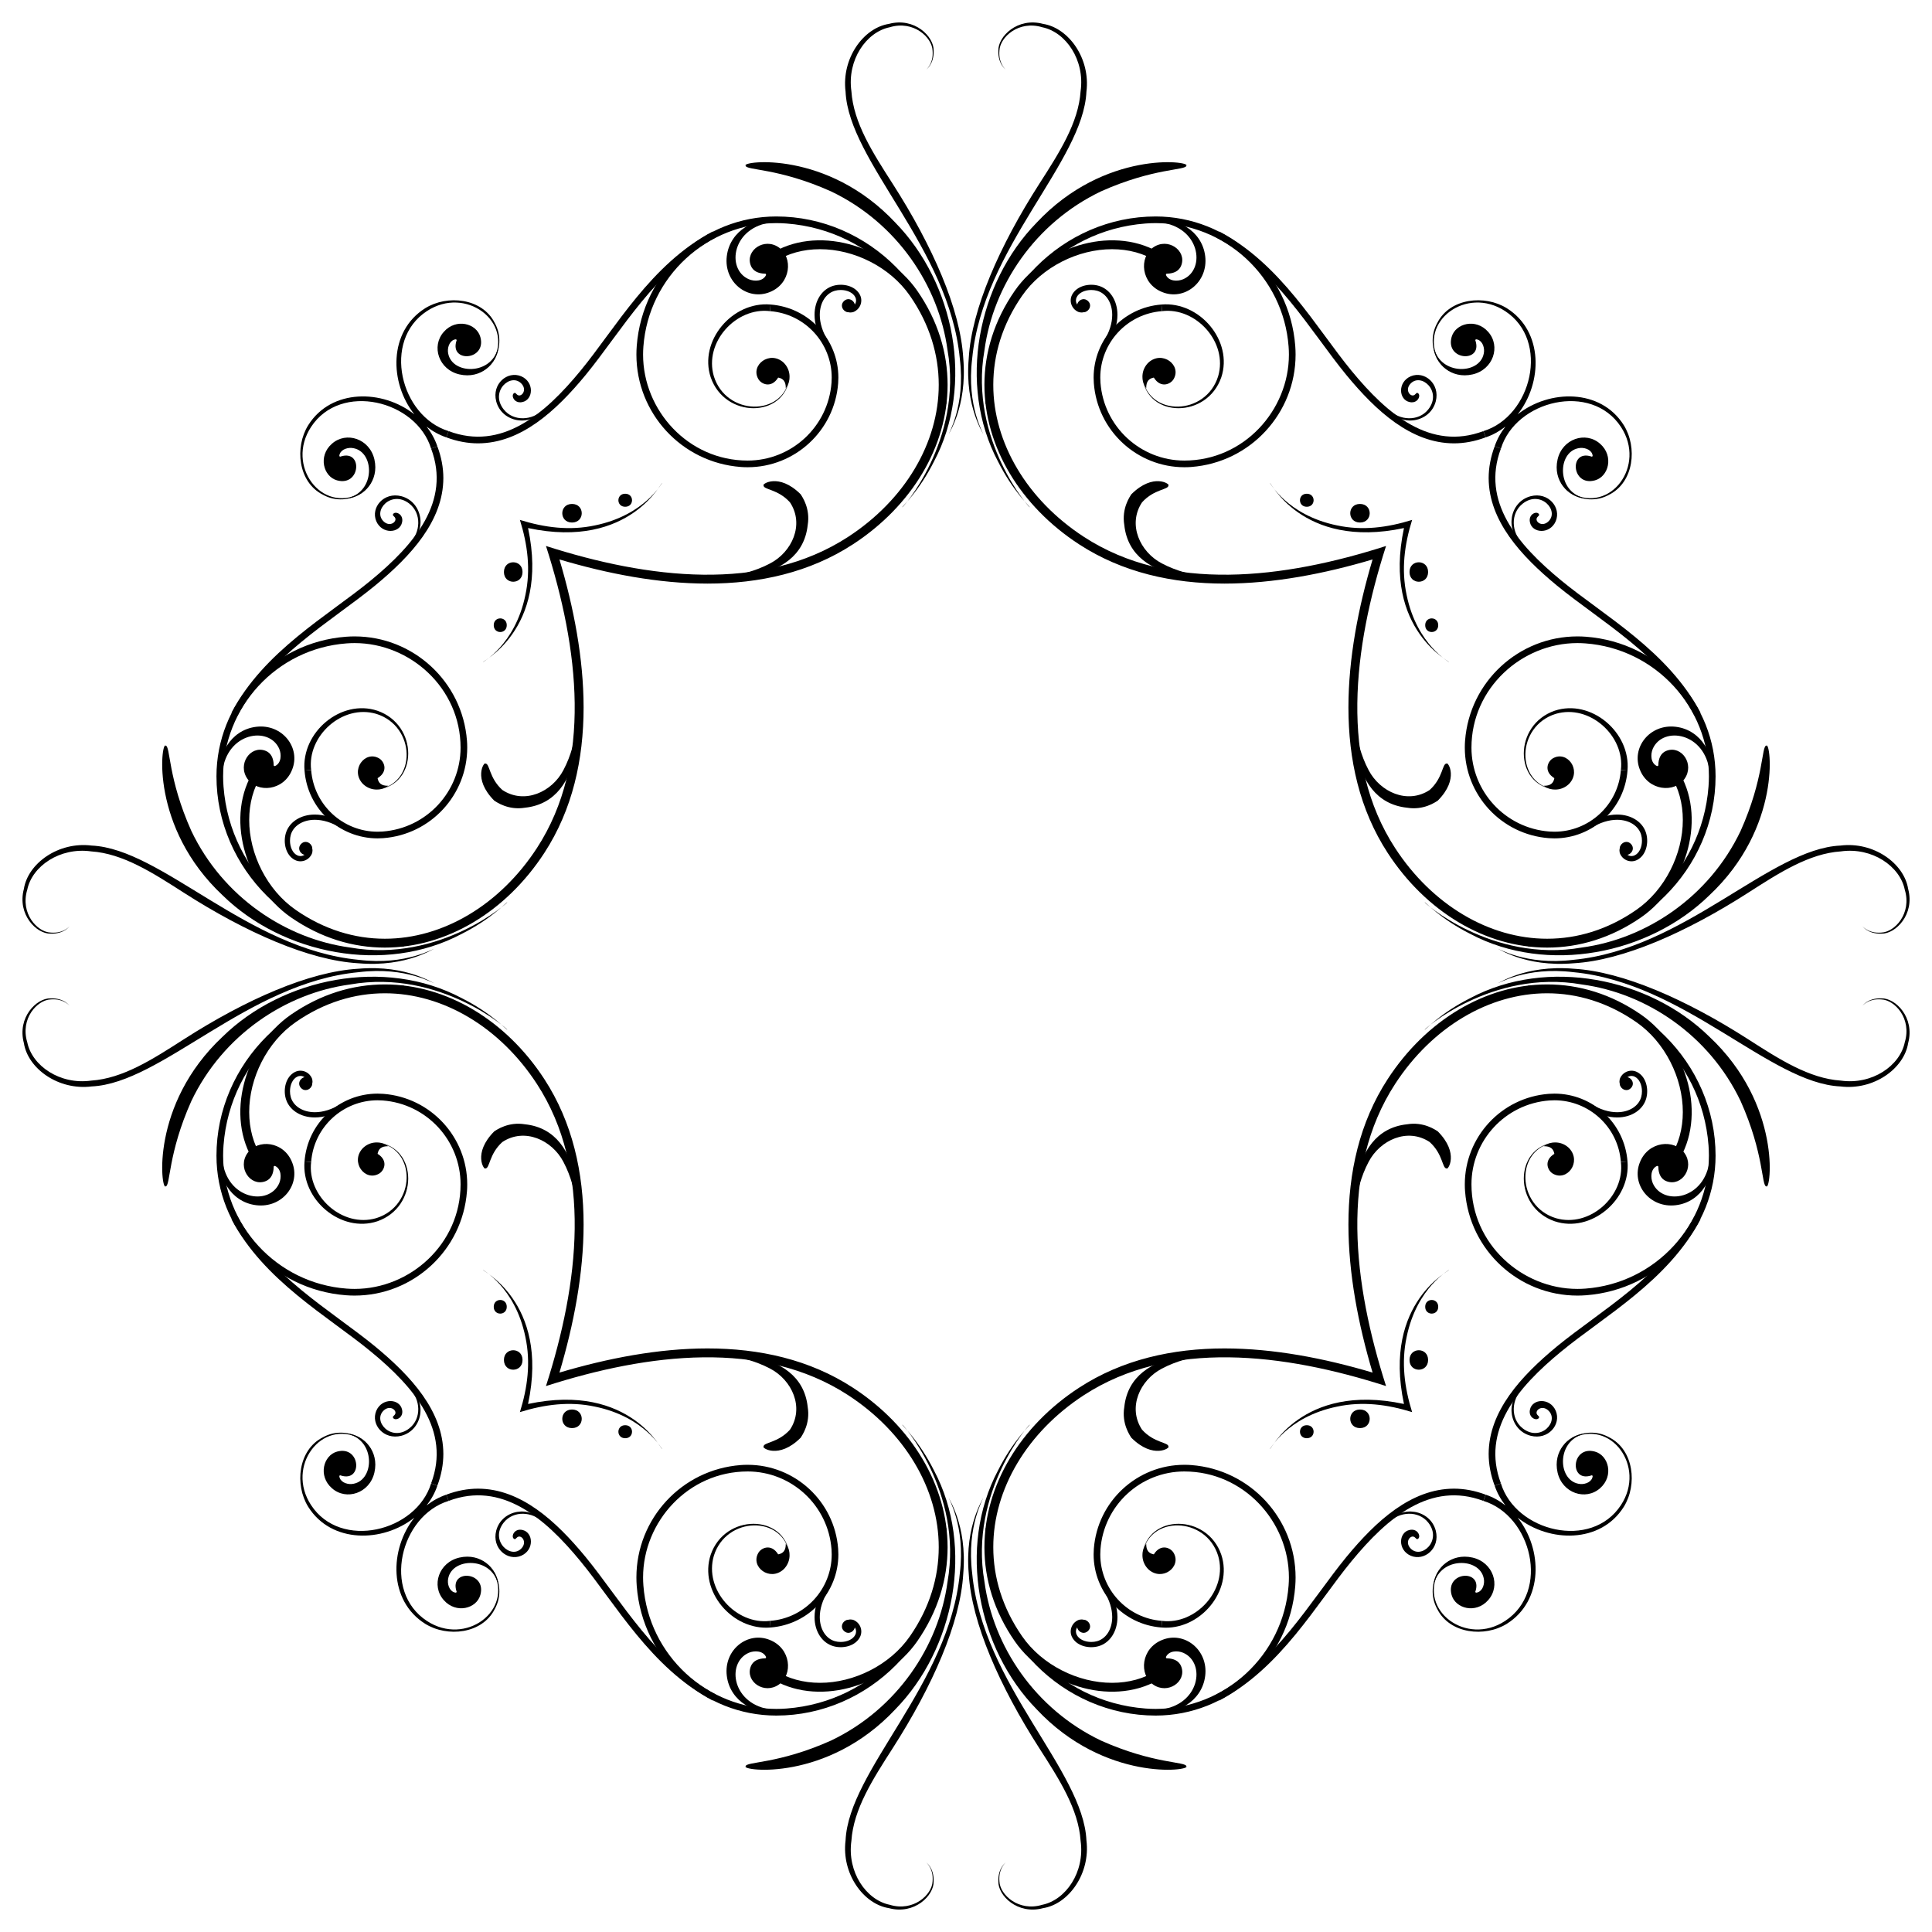 <?xml version="1.0" encoding="UTF-8"?>
<!DOCTYPE svg  PUBLIC '-//W3C//DTD SVG 1.1//EN'  'http://www.w3.org/Graphics/SVG/1.1/DTD/svg11.dtd'>
<svg enable-background="new 0 0 1638.099 1638.099" version="1.1" viewBox="0 0 1638.1 1638.1" xml:space="preserve" xmlns="http://www.w3.org/2000/svg">

	
		
			
				
					
						<path d="m759.22 188.86c49.859 51.02 67.32 137.18 32.652 202.49-12.893 25.618-27.275 38.374-26.795 38.652-1.042 2.101 51.793-56.498 38.306-133.19-7.354-54.468-42.679-107.7-98.708-134.51-44.972-20.15-72.396-17.699-72.475-21.9-3.712-3.723 69.086-13.446 127.02 48.449z"/>
						<path d="m188.86 878.88c51.02-49.859 137.18-67.32 202.49-32.652 25.618 12.893 38.374 27.275 38.652 26.795 2.101 1.042-56.498-51.793-133.19-38.306-54.468 7.354-107.7 42.679-134.51 98.708-20.15 44.972-17.699 72.396-21.9 72.475-3.723 3.712-13.446-69.086 48.449-127.02z"/>
						<path d="m878.88 1449.2c-49.859-51.02-67.32-137.18-32.652-202.49 12.893-25.618 27.275-38.374 26.795-38.652 1.042-2.101-51.793 56.498-38.306 133.19 7.354 54.468 42.679 107.7 98.708 134.51 44.972 20.15 72.396 17.699 72.475 21.9 3.712 3.722-69.086 13.445-127.02-48.45z"/>
						<path d="m1449.2 759.22c-51.02 49.859-137.18 67.32-202.49 32.652-25.618-12.893-38.374-27.275-38.652-26.795-2.101-1.042 56.498 51.793 133.19 38.306 54.468-7.354 107.7-42.679 134.51-98.708 20.15-44.972 17.699-72.396 21.9-72.475 3.722-3.712 13.445 69.086-48.45 127.02z"/>
						<path d="m878.88 188.86c-49.859 51.02-67.32 137.18-32.652 202.49 12.893 25.618 27.275 38.374 26.795 38.652 1.042 2.101-51.793-56.498-38.306-133.19 7.354-54.468 42.679-107.7 98.708-134.51 44.972-20.15 72.396-17.699 72.475-21.9 3.712-3.723-69.086-13.446-127.02 48.449z"/>
						<path d="m188.86 759.22c51.02 49.859 137.18 67.32 202.49 32.652 25.618-12.893 38.374-27.275 38.652-26.795 2.101-1.042-56.498 51.793-133.19 38.306-54.468-7.354-107.7-42.679-134.51-98.708-20.15-44.972-17.699-72.396-21.9-72.475-3.723-3.712-13.446 69.086 48.449 127.02z"/>
						<path d="m759.22 1449.2c49.859-51.02 67.32-137.18 32.652-202.49-12.893-25.618-27.275-38.374-26.795-38.652-1.042-2.101 51.793 56.498 38.306 133.19-7.354 54.468-42.679 107.7-98.708 134.51-44.972 20.15-72.396 17.699-72.475 21.9-3.712 3.722 69.086 13.445 127.02-48.45z"/>
						<path d="m1449.2 878.88c-51.02-49.859-137.18-67.32-202.49-32.652-25.618 12.893-38.374 27.275-38.652 26.795-2.101 1.042 56.498-51.793 133.19-38.306 54.468 7.354 107.7 42.679 134.51 98.708 20.15 44.972 17.699 72.396 21.9 72.475 3.722 3.712 13.445-69.086-48.45-127.02z"/>
					
				
			
		
		
			
				
					
						<path d="m804.53 368.43c-1.202 0.086 14.371-23.293 9.269-64.435-8.958-94.026-94.15-166.71-96.863-226.31-3.516-28.23 15.156-54.034 36.757-57.434 21.789-5.819 38.246 10.809 37.932 22.618 0.398 12.188-6.916 16.197-6.161 16.314-0.722-0.047 6.237-4.594 5.248-16.215-0.421-11.364-16.247-25.986-36.347-19.854-19.971 4.078-36.204 27.768-32.485 54.181 1.78 26.89 18.133 52.255 34.974 78.48 33.73 52.589 57.426 106.26 59.873 147.95 3.634 42.174-13.462 64.804-12.197 64.7z"/>
						<path d="m368.43 833.57c0.086 1.202-23.293-14.371-64.435-9.269-94.026 8.958-166.71 94.15-226.31 96.863-28.23 3.516-54.034-15.156-57.434-36.757-5.819-21.789 10.809-38.246 22.618-37.932 12.188-0.398 16.197 6.916 16.314 6.161-0.047 0.722-4.594-6.237-16.215-5.248-11.364 0.421-25.986 16.247-19.854 36.347 4.078 19.971 27.768 36.204 54.181 32.485 26.89-1.78 52.255-18.133 78.48-34.974 52.589-33.73 106.26-57.426 147.95-59.873 42.174-3.634 64.804 13.462 64.7 12.197z"/>
						<path d="m833.57 1269.7c1.202-0.086-14.371 23.293-9.269 64.435 8.958 94.026 94.15 166.71 96.863 226.31 3.516 28.23-15.156 54.034-36.757 57.434-21.789 5.819-38.246-10.809-37.932-22.618-0.398-12.188 6.916-16.197 6.161-16.314 0.722 0.047-6.237 4.594-5.248 16.215 0.421 11.365 16.247 25.986 36.347 19.854 19.971-4.078 36.204-27.768 32.485-54.181-1.78-26.89-18.133-52.255-34.974-78.48-33.73-52.589-57.426-106.26-59.873-147.95-3.634-42.174 13.462-64.804 12.197-64.7z"/>
						<path d="m1269.7 804.53c-0.086-1.202 23.293 14.371 64.435 9.269 94.026-8.958 166.71-94.15 226.31-96.863 28.23-3.516 54.034 15.156 57.434 36.757 5.819 21.789-10.809 38.246-22.618 37.932-12.188 0.398-16.197-6.916-16.314-6.161 0.047-0.722 4.594 6.237 16.215 5.248 11.365-0.421 25.986-16.247 19.854-36.347-4.078-19.971-27.768-36.204-54.181-32.485-26.89 1.78-52.255 18.133-78.48 34.974-52.589 33.73-106.26 57.426-147.95 59.873-42.174 3.634-64.804-13.462-64.7-12.197z"/>
						<path d="m833.57 368.43c1.202 0.086-14.371-23.293-9.269-64.435 8.958-94.026 94.15-166.71 96.863-226.31 3.516-28.23-15.156-54.034-36.757-57.434-21.789-5.819-38.246 10.809-37.932 22.618-0.398 12.188 6.916 16.197 6.161 16.314 0.722-0.047-6.237-4.594-5.248-16.215 0.421-11.364 16.247-25.986 36.347-19.854 19.971 4.078 36.204 27.768 32.485 54.181-1.78 26.89-18.133 52.255-34.974 78.48-33.73 52.589-57.426 106.26-59.873 147.95-3.634 42.174 13.462 64.804 12.197 64.7z"/>
						<path d="m368.43 804.53c0.086-1.202-23.293 14.371-64.435 9.269-94.026-8.958-166.71-94.15-226.31-96.863-28.23-3.516-54.034 15.156-57.434 36.757-5.819 21.789 10.809 38.246 22.618 37.932 12.188 0.398 16.197-6.916 16.314-6.161-0.047-0.722-4.594 6.237-16.215 5.248-11.364-0.421-25.986-16.247-19.854-36.347 4.078-19.971 27.768-36.204 54.181-32.485 26.89 1.78 52.255 18.133 78.48 34.974 52.589 33.73 106.26 57.426 147.95 59.873 42.174 3.634 64.804-13.462 64.7-12.197z"/>
						<path d="m804.53 1269.7c-1.202-0.086 14.371 23.293 9.269 64.435-8.958 94.026-94.15 166.71-96.863 226.31-3.516 28.23 15.156 54.034 36.757 57.434 21.789 5.819 38.246-10.809 37.932-22.618 0.398-12.188-6.916-16.197-6.161-16.314-0.722 0.047 6.237 4.594 5.248 16.215-0.421 11.365-16.247 25.986-36.347 19.854-19.971-4.078-36.204-27.768-32.485-54.181 1.78-26.89 18.133-52.255 34.974-78.48 33.73-52.589 57.426-106.26 59.873-147.95 3.634-42.174-13.462-64.804-12.197-64.7z"/>
						<path d="m1269.7 833.57c-0.086 1.202 23.293-14.371 64.435-9.269 94.026 8.958 166.71 94.15 226.31 96.863 28.23 3.516 54.034-15.156 57.434-36.757 5.819-21.789-10.809-38.246-22.618-37.932-12.188-0.398-16.197 6.916-16.314 6.161 0.047 0.722 4.594-6.237 16.215-5.248 11.365 0.421 25.986 16.247 19.854 36.347-4.078 19.971-27.768 36.204-54.181 32.485-26.89-1.78-52.255-18.133-78.48-34.974-52.589-33.73-106.26-57.426-147.95-59.873-42.174-3.634-64.804 13.462-64.7 12.197z"/>
					
				
			
		
		
			<path d="m462.92 462.92c86.524 27.784 183.36 39.726 256.23-7.749 48.04-31.303 76.799-79.587 76.787-128.88-0.011-25.467-7.63-51.27-24.383-75.45-16.917-24.5-47.554-39.596-76.331-39.548-13.854 0-27.227 3.441-38.55 10.839l-4.119-6.296c39.062-25.508 97.971-8.428 125.18 30.724 17.585 25.355 25.726 52.75 25.717 79.731-0.015 52.291-30.386 102.73-80.193 135.18-36.87 24.022-79.457 33.347-123.45 33.347-41.559-0.025-84.507-8.308-125.47-20.478 12.17 40.964 20.453 83.912 20.478 125.47 0 43.993-9.325 86.579-33.347 123.45-32.451 49.807-82.889 80.179-135.18 80.193-26.981 9e-3 -54.376-8.132-79.731-25.717-39.153-27.213-56.232-86.121-30.724-125.18l6.296 4.119c-7.397 11.323-10.839 24.696-10.839 38.55-0.048 28.777 15.048 59.414 39.548 76.331 24.18 16.752 49.983 24.371 75.45 24.383 49.291 0.012 97.576-28.747 128.88-76.787 47.474-72.868 35.532-169.71 7.748-256.23z"/>
			<path d="m1175.2 462.92c-27.784 86.524-39.726 183.36 7.749 256.23 31.303 48.04 79.588 76.799 128.88 76.787 25.467-0.011 51.27-7.63 75.45-24.383 24.5-16.917 39.596-47.554 39.547-76.331 0-13.854-3.441-27.227-10.839-38.55l6.296-4.119c25.508 39.062 8.428 97.971-30.724 125.18-25.355 17.585-52.75 25.726-79.731 25.717-52.291-0.015-102.73-30.386-135.18-80.193-24.022-36.87-33.347-79.457-33.347-123.45 0.025-41.559 8.308-84.507 20.478-125.47-40.964 12.17-83.912 20.453-125.47 20.478-43.993 0-86.579-9.325-123.45-33.347-49.807-32.451-80.179-82.889-80.193-135.18-9e-3 -26.981 8.132-54.376 25.717-79.731 27.213-39.153 86.121-56.232 125.18-30.724l-4.119 6.296c-11.323-7.397-24.696-10.839-38.55-10.839-28.777-0.048-59.414 15.048-76.331 39.548-16.752 24.18-24.371 49.983-24.383 75.45-0.012 49.291 28.747 97.576 76.787 128.88 72.868 47.474 169.71 35.532 256.23 7.748z"/>
			<path d="m1175.2 1175.2c-86.524-27.784-183.36-39.726-256.23 7.749-48.04 31.303-76.799 79.588-76.787 128.88 0.011 25.467 7.63 51.27 24.383 75.45 16.917 24.5 47.554 39.596 76.331 39.547 13.854 0 27.227-3.441 38.55-10.839l4.119 6.296c-39.062 25.508-97.971 8.428-125.18-30.724-17.585-25.355-25.726-52.75-25.717-79.731 0.015-52.291 30.386-102.73 80.193-135.18 36.87-24.022 79.457-33.347 123.45-33.347 41.559 0.025 84.507 8.308 125.47 20.478-12.17-40.964-20.453-83.912-20.478-125.47 0-43.993 9.325-86.579 33.347-123.45 32.451-49.807 82.889-80.179 135.18-80.193 26.981-9e-3 54.376 8.132 79.731 25.717 39.153 27.213 56.232 86.121 30.724 125.18l-6.296-4.119c7.397-11.323 10.839-24.696 10.839-38.55 0.048-28.777-15.047-59.414-39.547-76.331-24.18-16.752-49.983-24.371-75.45-24.383-49.291-0.012-97.576 28.747-128.88 76.787-47.474 72.868-35.532 169.71-7.748 256.23z"/>
			<path d="m462.92 1175.2c27.784-86.524 39.726-183.36-7.749-256.23-31.303-48.04-79.587-76.799-128.88-76.787-25.467 0.011-51.27 7.63-75.45 24.383-24.5 16.917-39.596 47.554-39.548 76.331 0 13.854 3.441 27.227 10.839 38.55l-6.296 4.119c-25.508-39.062-8.428-97.971 30.724-125.18 25.355-17.585 52.75-25.726 79.731-25.717 52.291 0.015 102.73 30.386 135.18 80.193 24.022 36.87 33.347 79.457 33.347 123.45-0.025 41.559-8.308 84.507-20.478 125.47 40.964-12.17 83.912-20.453 125.47-20.478 43.993 0 86.579 9.325 123.45 33.347 49.807 32.451 80.179 82.889 80.193 135.18 9e-3 26.981-8.132 54.376-25.717 79.731-27.213 39.153-86.121 56.232-125.18 30.724l4.119-6.296c11.323 7.397 24.696 10.839 38.55 10.839 28.777 0.048 59.414-15.047 76.331-39.547 16.752-24.18 24.371-49.983 24.383-75.45 0.012-49.291-28.747-97.576-76.787-128.88-72.868-47.474-169.71-35.532-256.23-7.748z"/>
		
		
			
				
					
						<path d="m440.82 440.82c20.967 6.514 42.092 9.273 63.631 4.658 42.736-8.735 57.131-36.933 56.829-35.661 0.615-3.642-25.953 56.602-113.55 37.912 18.69 87.598-41.554 114.17-37.912 113.55-1.272 0.301 26.926-14.094 35.661-56.829 4.615-21.539 1.857-42.664-4.658-63.631z"/>
						<path d="m1197.3 440.82c-6.514 20.967-9.273 42.092-4.658 63.631 8.735 42.736 36.933 57.131 35.661 56.829 3.642 0.615-56.602-25.953-37.912-113.55-87.598 18.69-114.17-41.554-113.55-37.912-0.301-1.272 14.094 26.926 56.829 35.661 21.539 4.615 42.664 1.857 63.631-4.658z"/>
						<path d="m1197.3 1197.3c-20.967-6.514-42.092-9.273-63.631-4.658-42.736 8.735-57.131 36.933-56.829 35.661-0.615 3.642 25.953-56.602 113.55-37.912-18.69-87.598 41.554-114.17 37.912-113.55 1.272-0.301-26.926 14.094-35.661 56.829-4.615 21.539-1.857 42.664 4.658 63.631z"/>
						<path d="m440.82 1197.3c6.514-20.967 9.273-42.092 4.658-63.631-8.735-42.736-36.933-57.131-35.661-56.829-3.642-0.615 56.602 25.953 37.912 113.55 87.598-18.69 114.17 41.554 113.55 37.912 0.301 1.272-14.094-26.926-56.829-35.661-21.539-4.615-42.664-1.857-63.631 4.658z"/>
					
				
			
		
		
			<path d="m723.1 263.21c5.284-4.919-2.122-12.932-7.449-8.021-5.29 4.87 2.099 12.954 7.449 8.021z"/>
			<path d="m263.21 915c-4.919-5.284-12.932 2.122-8.021 7.449 4.87 5.29 12.954-2.099 8.021-7.449z"/>
			<path d="m915 1374.9c-5.284 4.919 2.122 12.932 7.449 8.021 5.29-4.87-2.099-12.954-7.449-8.021z"/>
			<path d="m1374.9 723.1c4.919 5.284 12.932-2.122 8.021-7.449-4.87-5.29-12.954 2.099-8.021 7.449z"/>
			<path d="m915 263.21c-5.284-4.919 2.122-12.932 7.449-8.021 5.29 4.87-2.099 12.954-7.449 8.021z"/>
			<path d="m263.21 723.1c-4.919 5.284-12.932-2.122-8.021-7.449 4.87-5.29 12.954 2.099 8.021 7.449z"/>
			<path d="m723.1 1374.9c5.284 4.919-2.122 12.932-7.449 8.021-5.29-4.87 2.099-12.954 7.449-8.021z"/>
			<path d="m1374.9 915c4.919-5.284 12.932 2.122 8.021 7.449-4.87 5.29-12.954-2.099-8.021-7.449z"/>
		
		
			<path d="m698.73 292.06c-5.645-8.907-8.081-17.538-8.081-25.105-0.027-12.418 6.648-22.09 16.138-24.699 8.015-2.237 18.477 0.081 22.387 7.807 0.743 1.498 1.102 3.099 1.102 4.671 0 3.881-2.167 7.603-5.882 9.466-1.048 0.516-2.173 0.761-3.269 0.761-2.737 0-5.373-1.522-6.672-4.134-0.552-1.093-0.104-2.421 0.994-2.964 1.092-0.546 2.425-0.098 2.962 1 0.708 1.424 2.496 2.113 4.021 1.367 2.169-1.077 3.412-3.256 3.412-5.495 0-0.919-0.204-1.836-0.636-2.708-1.878-3.937-7.042-6.161-12.38-6.146-1.687 0-3.346 0.215-4.863 0.641-7.195 1.961-12.857 9.52-12.884 20.433-9e-3 6.616 2.125 14.427 7.388 22.738h2e-3c0.654 1.037 0.34 2.404-0.686 3.054-0.37 0.233-0.779 0.344-1.182 0.344-0.737-1e-3 -1.453-0.363-1.871-1.031z"/>
			<path d="m292.06 939.37c-8.907 5.645-17.538 8.081-25.105 8.081-12.418 0.027-22.09-6.648-24.699-16.138-2.237-8.015 0.081-18.477 7.807-22.387 1.498-0.743 3.099-1.102 4.671-1.102 3.881 0 7.603 2.167 9.466 5.882 0.516 1.048 0.761 2.173 0.761 3.269 0 2.737-1.522 5.373-4.134 6.672-1.093 0.552-2.421 0.104-2.964-0.994-0.546-1.092-0.098-2.425 1-2.962 1.424-0.708 2.113-2.496 1.367-4.021-1.077-2.169-3.256-3.412-5.495-3.412-0.919 0-1.836 0.204-2.708 0.636-3.937 1.878-6.161 7.042-6.146 12.38 0 1.687 0.215 3.346 0.641 4.863 1.961 7.195 9.52 12.857 20.433 12.884 6.616 9e-3 14.427-2.125 22.738-7.388v-2e-3c1.037-0.654 2.404-0.34 3.054 0.686 0.233 0.37 0.344 0.779 0.344 1.182-1e-3 0.737-0.363 1.453-1.031 1.871z"/>
			<path d="m939.37 1346c5.645 8.907 8.081 17.538 8.081 25.105 0.027 12.418-6.648 22.09-16.138 24.699-8.015 2.237-18.477-0.081-22.387-7.807-0.743-1.498-1.102-3.099-1.102-4.671 0-3.881 2.167-7.603 5.882-9.466 1.048-0.516 2.173-0.761 3.269-0.761 2.737 0 5.373 1.522 6.672 4.134 0.552 1.093 0.104 2.421-0.994 2.964-1.092 0.546-2.425 0.098-2.962-1-0.708-1.424-2.496-2.113-4.021-1.367-2.169 1.077-3.412 3.256-3.412 5.495 0 0.919 0.204 1.836 0.636 2.708 1.878 3.937 7.042 6.161 12.38 6.146 1.687 0 3.346-0.215 4.863-0.641 7.195-1.961 12.857-9.52 12.884-20.433 9e-3 -6.616-2.125-14.427-7.388-22.738h-2e-3c-0.654-1.037-0.34-2.404 0.686-3.054 0.37-0.233 0.779-0.344 1.182-0.344 0.737 1e-3 1.453 0.363 1.871 1.031z"/>
			<path d="m1346 698.73c8.907-5.645 17.538-8.081 25.105-8.081 12.418-0.027 22.09 6.648 24.699 16.138 2.237 8.015-0.081 18.477-7.807 22.387-1.498 0.743-3.099 1.102-4.671 1.102-3.881 0-7.603-2.167-9.466-5.882-0.516-1.048-0.761-2.173-0.761-3.269 0-2.737 1.522-5.373 4.134-6.672 1.093-0.552 2.421-0.104 2.964 0.994 0.546 1.092 0.098 2.425-1 2.962-1.424 0.708-2.113 2.496-1.367 4.021 1.077 2.169 3.256 3.412 5.495 3.412 0.919 0 1.836-0.204 2.708-0.636 3.937-1.878 6.161-7.042 6.146-12.38 0-1.687-0.215-3.346-0.641-4.863-1.961-7.195-9.52-12.857-20.433-12.884-6.616-9e-3 -14.427 2.125-22.738 7.388v2e-3c-1.037 0.654-2.404 0.34-3.054-0.686-0.233-0.37-0.344-0.779-0.344-1.182 1e-3 -0.737 0.363-1.453 1.031-1.871z"/>
			<path d="m939.37 292.06c5.645-8.907 8.081-17.538 8.081-25.105 0.027-12.418-6.648-22.09-16.138-24.699-8.015-2.237-18.477 0.081-22.387 7.807-0.743 1.498-1.102 3.099-1.102 4.671 0 3.881 2.167 7.603 5.882 9.466 1.048 0.516 2.173 0.761 3.269 0.761 2.737 0 5.373-1.522 6.672-4.134 0.552-1.093 0.104-2.421-0.994-2.964-1.092-0.546-2.425-0.098-2.962 1-0.708 1.424-2.496 2.113-4.021 1.367-2.169-1.077-3.412-3.256-3.412-5.495 0-0.919 0.204-1.836 0.636-2.708 1.878-3.937 7.042-6.161 12.38-6.146 1.687 0 3.346 0.215 4.863 0.641 7.195 1.961 12.857 9.52 12.884 20.433 9e-3 6.616-2.125 14.427-7.388 22.738h-2e-3c-0.654 1.037-0.34 2.404 0.686 3.054 0.37 0.233 0.779 0.344 1.182 0.344 0.737-1e-3 1.453-0.363 1.871-1.031z"/>
			<path d="m292.06 698.73c-8.907-5.645-17.538-8.081-25.105-8.081-12.418-0.027-22.09 6.648-24.699 16.138-2.237 8.015 0.081 18.477 7.807 22.387 1.498 0.743 3.099 1.102 4.671 1.102 3.881 0 7.603-2.167 9.466-5.882 0.516-1.048 0.761-2.173 0.761-3.269 0-2.737-1.522-5.373-4.134-6.672-1.093-0.552-2.421-0.104-2.964 0.994-0.546 1.092-0.098 2.425 1 2.962 1.424 0.708 2.113 2.496 1.367 4.021-1.077 2.169-3.256 3.412-5.495 3.412-0.919 0-1.836-0.204-2.708-0.636-3.937-1.878-6.161-7.042-6.146-12.38 0-1.687 0.215-3.346 0.641-4.863 1.961-7.195 9.52-12.857 20.433-12.884 6.616-9e-3 14.427 2.125 22.738 7.388v2e-3c1.037 0.654 2.404 0.34 3.054-0.686 0.233-0.37 0.344-0.779 0.344-1.182-1e-3 -0.737-0.363-1.453-1.031-1.871z"/>
			<path d="m698.73 1346c-5.645 8.907-8.081 17.538-8.081 25.105-0.027 12.418 6.648 22.09 16.138 24.699 8.015 2.237 18.477-0.081 22.387-7.807 0.743-1.498 1.102-3.099 1.102-4.671 0-3.881-2.167-7.603-5.882-9.466-1.048-0.516-2.173-0.761-3.269-0.761-2.737 0-5.373 1.522-6.672 4.134-0.552 1.093-0.104 2.421 0.994 2.964 1.092 0.546 2.425 0.098 2.962-1 0.708-1.424 2.496-2.113 4.021-1.367 2.169 1.077 3.412 3.256 3.412 5.495 0 0.919-0.204 1.836-0.636 2.708-1.878 3.937-7.042 6.161-12.38 6.146-1.687 0-3.346-0.215-4.863-0.641-7.195-1.961-12.857-9.52-12.884-20.433-9e-3 -6.616 2.125-14.427 7.388-22.738h2e-3c0.654-1.037 0.34-2.404-0.686-3.054-0.37-0.233-0.779-0.344-1.182-0.344-0.737 1e-3 -1.453 0.363-1.871 1.031z"/>
			<path d="m1346 939.37c8.907 5.645 17.538 8.081 25.105 8.081 12.418 0.027 22.09-6.648 24.699-16.138 2.237-8.015-0.081-18.477-7.807-22.387-1.498-0.743-3.099-1.102-4.671-1.102-3.881 0-7.603 2.167-9.466 5.882-0.516 1.048-0.761 2.173-0.761 3.269 0 2.737 1.522 5.373 4.134 6.672 1.093 0.552 2.421 0.104 2.964-0.994 0.546-1.092 0.098-2.425-1-2.962-1.424-0.708-2.113-2.496-1.367-4.021 1.077-2.169 3.256-3.412 5.495-3.412 0.919 0 1.836 0.204 2.708 0.636 3.937 1.878 6.161 7.042 6.146 12.38 0 1.687-0.215 3.346-0.641 4.863-1.961 7.195-9.52 12.857-20.433 12.884-6.616 9e-3 -14.427-2.125-22.738-7.388v-2e-3c-1.037-0.654-2.404-0.34-3.054 0.686-0.233 0.37-0.344 0.779-0.344 1.182 1e-3 0.737 0.363 1.453 1.031 1.871z"/>
		
		
			
				
					<path d="m351.32 351.32c-21.24-26.791-22.025-70.376 9.183-89.976 18.658-11.646 48.288-8.657 58.931 12.386 12.192 21.663-5.423 50.925-29.422 41.503 10.406 3.815 22.801-0.6 28.374-9.971 17.065-32.528-23.478-63.162-56.414-41.505-38.332 25.066-22.561 89.179 18.398 101.78l-1.992 5.275c-6.147-2.099-11.729-5.22-16.675-9.107 3.887 4.946 7.008 10.528 9.107 16.675l-5.275 1.992c-12.6-40.959-76.713-56.73-101.78-18.398-21.657 32.936 8.978 73.479 41.505 56.414 9.371-5.574 13.786-17.968 9.971-28.374 9.422 23.999-19.84 41.615-41.503 29.422-21.042-10.643-24.031-40.273-12.386-58.931 19.601-31.209 63.186-30.424 89.977-9.184z"/>
					<path d="m1286.8 351.32c26.791-21.24 70.376-22.025 89.976 9.183 11.646 18.658 8.657 48.288-12.386 58.931-21.663 12.192-50.925-5.423-41.503-29.422-3.815 10.406 0.6 22.801 9.971 28.374 32.528 17.065 63.162-23.478 41.505-56.414-25.066-38.332-89.179-22.561-101.78 18.398l-5.275-1.992c2.099-6.147 5.22-11.729 9.107-16.675-4.946 3.887-10.528 7.008-16.675 9.107l-1.992-5.275c40.959-12.6 56.73-76.713 18.398-101.78-32.936-21.657-73.479 8.978-56.414 41.505 5.574 9.371 17.968 13.786 28.374 9.971-23.999 9.422-41.615-19.84-29.422-41.503 10.643-21.042 40.273-24.031 58.931-12.386 31.209 19.601 30.424 63.186 9.184 89.977z"/>
					<path d="m1286.8 1286.8c21.24 26.791 22.025 70.376-9.183 89.976-18.658 11.646-48.288 8.657-58.931-12.386-12.192-21.663 5.423-50.925 29.422-41.503-10.406-3.815-22.801 0.6-28.374 9.971-17.065 32.528 23.478 63.162 56.414 41.505 38.332-25.066 22.561-89.179-18.398-101.78l1.992-5.275c6.147 2.099 11.729 5.22 16.675 9.107-3.887-4.946-7.008-10.528-9.107-16.675l5.275-1.992c12.6 40.959 76.713 56.73 101.78 18.398 21.656-32.936-8.978-73.479-41.505-56.414-9.371 5.574-13.786 17.968-9.971 28.374-9.422-23.999 19.84-41.615 41.503-29.422 21.042 10.643 24.031 40.273 12.386 58.931-19.601 31.209-63.186 30.424-89.977 9.184z"/>
					<path d="m351.32 1286.8c-26.791 21.24-70.376 22.025-89.976-9.183-11.646-18.658-8.657-48.288 12.386-58.931 21.663-12.192 50.925 5.423 41.503 29.422 3.815-10.406-0.6-22.801-9.971-28.374-32.528-17.065-63.162 23.478-41.505 56.414 25.066 38.332 89.179 22.561 101.78-18.398l5.275 1.992c-2.099 6.147-5.22 11.729-9.107 16.675 4.946-3.887 10.528-7.008 16.675-9.107l1.992 5.275c-40.959 12.6-56.73 76.713-18.398 101.78 32.936 21.656 73.479-8.978 56.414-41.505-5.574-9.371-17.968-13.786-28.374-9.971 23.999-9.422 41.615 19.84 29.422 41.503-10.643 21.042-40.273 24.031-58.931 12.386-31.209-19.601-30.424-63.186-9.184-89.977z"/>
				
			
		
		
			<path d="m436.08 333.22c-3.225 1.493-0.394 9.201 6.711 7.711 9.525-1.943 10.412-17.058-0.923-21.917-11.564-4.798-24.921 6.315-21.162 21.219 4.755 18.288 29.648 21.977 39.709 7.129-8.708 9.104-24.909 10.379-33.332-0.224-12.221-15.439 6.456-31.949 15.434-21.421 4.632 5.554-0.785 11.683-4.06 8.907-1.149-0.931-1.399-1.808-2.377-1.404z"/>
			<path d="m333.22 1202c1.493 3.225 9.201 0.394 7.711-6.711-1.943-9.526-17.058-10.412-21.917 0.923-4.798 11.564 6.315 24.921 21.219 21.162 18.288-4.755 21.977-29.648 7.129-39.709 9.104 8.708 10.379 24.909-0.224 33.332-15.439 12.221-31.949-6.456-21.421-15.434 5.554-4.632 11.683 0.785 8.907 4.06-0.931 1.149-1.808 1.399-1.404 2.377z"/>
			<path d="m1202 1304.9c3.225-1.493 0.394-9.201-6.711-7.711-9.526 1.943-10.412 17.058 0.923 21.917 11.564 4.798 24.921-6.315 21.162-21.219-4.755-18.288-29.648-21.977-39.709-7.129 8.708-9.104 24.909-10.379 33.332 0.224 12.221 15.439-6.456 31.949-15.434 21.421-4.632-5.554 0.785-11.683 4.06-8.907 1.149 0.931 1.399 1.808 2.377 1.404z"/>
			<path d="m1304.9 436.08c-1.493-3.225-9.201-0.394-7.711 6.711 1.943 9.525 17.058 10.412 21.917-0.923 4.798-11.564-6.315-24.921-21.219-21.162-18.288 4.755-21.977 29.648-7.129 39.709-9.104-8.708-10.379-24.909 0.224-33.332 15.439-12.221 31.949 6.456 21.421 15.434-5.554 4.632-11.683-0.785-8.907-4.06 0.931-1.149 1.808-1.399 1.404-2.377z"/>
			<path d="m1202 333.22c3.225 1.493 0.394 9.201-6.711 7.711-9.526-1.943-10.412-17.058 0.923-21.917 11.564-4.798 24.921 6.315 21.162 21.219-4.755 18.288-29.648 21.977-39.709 7.129 8.708 9.104 24.909 10.379 33.332-0.224 12.221-15.439-6.456-31.949-15.434-21.421-4.632 5.554 0.785 11.683 4.06 8.907 1.149-0.931 1.399-1.808 2.377-1.404z"/>
			<path d="m333.22 436.08c1.493-3.225 9.201-0.394 7.711 6.711-1.943 9.525-17.058 10.412-21.917-0.923-4.798-11.564 6.315-24.921 21.219-21.162 18.288 4.755 21.977 29.648 7.129 39.709 9.104-8.708 10.379-24.909-0.224-33.332-15.439-12.221-31.949 6.456-21.421 15.434 5.554 4.632 11.683-0.785 8.907-4.06-0.931-1.149-1.808-1.399-1.404-2.377z"/>
			<path d="m436.08 1304.9c-3.225-1.493-0.394-9.201 6.711-7.711 9.525 1.943 10.412 17.058-0.923 21.917-11.564 4.798-24.921-6.315-21.162-21.219 4.755-18.288 29.648-21.977 39.709-7.129-8.708-9.104-24.909-10.379-33.332 0.224-12.221 15.439 6.456 31.949 15.434 21.421 4.632-5.554-0.785-11.683-4.06-8.907-1.149 0.931-1.399 1.808-2.377 1.404z"/>
			<path d="m1304.9 1202c-1.493 3.225-9.201 0.394-7.711-6.711 1.943-9.526 17.058-10.412 21.917 0.923 4.798 11.564-6.315 24.921-21.219 21.162-18.288-4.755-21.977-29.648-7.129-39.709-9.104 8.708-10.379 24.909 0.224 33.332 15.439 12.221 31.949-6.456 21.421-15.434-5.554-4.632-11.683 0.785-8.907 4.06 0.931 1.149 1.808 1.399 1.404 2.377z"/>
		
		
			<path d="m649.39 232.5c-0.138-0.564-0.822-0.534-1.2-0.469-5.058-0.188-9.923-2.065-11.712-7.158-4.562-12.561 11.431-23.753 23.866-15.088 12.211 8.508 10.4 30.7-7.693 37.873-18.713 7.586-39.075-8.363-36.419-30.388 2.663-22.563 26.054-33.408 38.541-28.72-33.875 3.545-39.396 39.444-20.021 48.145 5.006 2.155 12.233 1.845 14.753-3.464 0.048-0.293 0.013-0.54-0.115-0.731z"/>
			<path d="m232.5 988.71c-0.564 0.138-0.534 0.822-0.469 1.2-0.188 5.058-2.065 9.923-7.158 11.712-12.561 4.562-23.753-11.431-15.088-23.866 8.508-12.211 30.7-10.4 37.873 7.693 7.586 18.713-8.363 39.075-30.388 36.419-22.563-2.663-33.408-26.054-28.72-38.541 3.545 33.875 39.444 39.396 48.145 20.021 2.155-5.006 1.845-12.233-3.464-14.753-0.293-0.048-0.54-0.013-0.731 0.115z"/>
			<path d="m988.71 1405.6c0.138 0.564 0.822 0.534 1.2 0.469 5.058 0.188 9.923 2.065 11.712 7.158 4.562 12.561-11.431 23.753-23.866 15.088-12.211-8.508-10.4-30.7 7.693-37.873 18.713-7.586 39.075 8.363 36.419 30.388-2.663 22.563-26.054 33.408-38.541 28.72 33.875-3.545 39.396-39.444 20.021-48.145-5.006-2.155-12.233-1.845-14.753 3.464-0.048 0.293-0.013 0.54 0.115 0.731z"/>
			<path d="m1405.6 649.39c0.564-0.138 0.534-0.822 0.469-1.2 0.188-5.058 2.065-9.923 7.158-11.712 12.561-4.562 23.753 11.431 15.088 23.866-8.508 12.211-30.7 10.4-37.873-7.693-7.586-18.713 8.363-39.075 30.388-36.419 22.563 2.663 33.408 26.054 28.72 38.541-3.545-33.875-39.444-39.396-48.145-20.021-2.155 5.006-1.845 12.233 3.464 14.753 0.293 0.048 0.54 0.013 0.731-0.115z"/>
			<path d="m988.71 232.5c0.138-0.564 0.822-0.534 1.2-0.469 5.058-0.188 9.923-2.065 11.712-7.158 4.562-12.561-11.431-23.753-23.866-15.088-12.211 8.508-10.4 30.7 7.693 37.873 18.713 7.586 39.075-8.363 36.419-30.388-2.663-22.563-26.054-33.408-38.541-28.72 33.875 3.545 39.396 39.444 20.021 48.145-5.006 2.155-12.233 1.845-14.753-3.464-0.048-0.293-0.013-0.54 0.115-0.731z"/>
			<path d="m232.5 649.39c-0.564-0.138-0.534-0.822-0.469-1.2-0.188-5.058-2.065-9.923-7.158-11.712-12.561-4.562-23.753 11.431-15.088 23.866 8.508 12.211 30.7 10.4 37.873-7.693 7.586-18.713-8.363-39.075-30.388-36.419-22.563 2.663-33.408 26.054-28.72 38.541 3.545-33.875 39.444-39.396 48.145-20.021 2.155 5.006 1.845 12.233-3.464 14.753-0.293 0.048-0.54 0.013-0.731-0.115z"/>
			<path d="m649.39 1405.6c-0.138 0.564-0.822 0.534-1.2 0.469-5.058 0.188-9.923 2.065-11.712 7.158-4.562 12.561 11.431 23.753 23.866 15.088 12.211-8.508 10.4-30.7-7.693-37.873-18.713-7.586-39.075 8.363-36.419 30.388 2.663 22.563 26.054 33.408 38.541 28.72-33.875-3.545-39.396-39.444-20.021-48.145 5.006-2.155 12.233-1.845 14.753 3.464 0.048 0.293 0.013 0.54-0.115 0.731z"/>
			<path d="m1405.6 988.71c0.564 0.138 0.534 0.822 0.469 1.2 0.188 5.058 2.065 9.923 7.158 11.712 12.561 4.562 23.753-11.431 15.088-23.866-8.508-12.211-30.7-10.4-37.873 7.693-7.586 18.713 8.363 39.075 30.388 36.419 22.563-2.663 33.408-26.054 28.72-38.541-3.545 33.875-39.444 39.396-48.145 20.021-2.155-5.006-1.845-12.233 3.464-14.753 0.293-0.048 0.54-0.013 0.731 0.115z"/>
		
		
			<path d="m386.97 287.99c0.392 0.263 0.182 0.783 0.03 1.051-5.943 18.821 25.743 16.695 20.29-3.245-3.19-11.658-20.623-16.269-31.019-4.408-10.858 12.201-4.264 32.092 13.32 36.073 18.18 4.126 31.314-9.2 32.783-21.658-0.149 0.304-0.765 1.284-0.869 1.6-7.241 21.447-40.18 19.599-41.718 0.639-0.287-4.415 1.917-9.845 6.652-10.335 0.235 0.042 0.415 0.135 0.531 0.283z"/>
			<path d="m287.99 1251.1c0.263-0.392 0.783-0.182 1.051-0.03 18.821 5.943 16.695-25.743-3.245-20.29-11.658 3.19-16.269 20.623-4.408 31.018 12.201 10.858 32.092 4.264 36.073-13.32 4.126-18.181-9.2-31.314-21.658-32.783 0.304 0.149 1.284 0.765 1.6 0.869 21.447 7.241 19.599 40.18 0.639 41.718-4.415 0.287-9.845-1.917-10.335-6.652 0.042-0.234 0.135-0.414 0.283-0.53z"/>
			<path d="m1251.1 1350.1c-0.392-0.263-0.182-0.783-0.03-1.051 5.943-18.821-25.743-16.695-20.29 3.245 3.19 11.657 20.623 16.269 31.018 4.408 10.858-12.201 4.264-32.092-13.32-36.073-18.181-4.126-31.314 9.2-32.783 21.658 0.149-0.304 0.765-1.284 0.869-1.599 7.241-21.447 40.18-19.599 41.718-0.639 0.287 4.415-1.917 9.845-6.652 10.335-0.234-0.043-0.414-0.136-0.53-0.284z"/>
			<path d="m1350.1 386.97c-0.263 0.392-0.783 0.182-1.051 0.03-18.821-5.943-16.695 25.743 3.245 20.29 11.657-3.19 16.269-20.623 4.408-31.019-12.201-10.858-32.092-4.264-36.073 13.32-4.126 18.18 9.2 31.314 21.658 32.783-0.304-0.149-1.284-0.765-1.599-0.869-21.447-7.241-19.599-40.18-0.639-41.718 4.415-0.287 9.845 1.917 10.335 6.652-0.043 0.235-0.136 0.415-0.284 0.531z"/>
			<path d="m1251.1 287.99c-0.392 0.263-0.182 0.783-0.03 1.051 5.943 18.821-25.743 16.695-20.29-3.245 3.19-11.658 20.623-16.269 31.018-4.408 10.858 12.201 4.264 32.092-13.32 36.073-18.181 4.126-31.314-9.2-32.783-21.658 0.149 0.304 0.765 1.284 0.869 1.6 7.241 21.447 40.18 19.599 41.718 0.639 0.287-4.415-1.917-9.845-6.652-10.335-0.234 0.042-0.414 0.135-0.53 0.283z"/>
			<path d="m287.99 386.97c0.263 0.392 0.783 0.182 1.051 0.03 18.821-5.943 16.695 25.743-3.245 20.29-11.658-3.19-16.269-20.623-4.408-31.019 12.201-10.858 32.092-4.264 36.073 13.32 4.126 18.18-9.2 31.314-21.658 32.783 0.304-0.149 1.284-0.765 1.6-0.869 21.447-7.241 19.599-40.18 0.639-41.718-4.415-0.287-9.845 1.917-10.335 6.652 0.042 0.235 0.135 0.415 0.283 0.531z"/>
			<path d="m386.97 1350.1c0.392-0.263 0.182-0.783 0.03-1.051-5.943-18.821 25.743-16.695 20.29 3.245-3.19 11.657-20.623 16.269-31.019 4.408-10.858-12.201-4.264-32.092 13.32-36.073 18.18-4.126 31.314 9.2 32.783 21.658-0.149-0.304-0.765-1.284-0.869-1.599-7.241-21.447-40.18-19.599-41.718-0.639-0.287 4.415 1.917 9.845 6.652 10.335 0.235-0.043 0.415-0.136 0.531-0.284z"/>
			<path d="m1350.1 1251.1c-0.263-0.392-0.783-0.182-1.051-0.03-18.821 5.943-16.695-25.743 3.245-20.29 11.657 3.19 16.269 20.623 4.408 31.018-12.201 10.858-32.092 4.264-36.073-13.32-4.126-18.181 9.2-31.314 21.658-32.783-0.304 0.149-1.284 0.765-1.599 0.869-21.447 7.241-19.599 40.18-0.639 41.718 4.415 0.287 9.845-1.917 10.335-6.652-0.043-0.234-0.136-0.414-0.284-0.53z"/>
		
		
			<path d="m642.96 321.35c2.369 4.312 10.932 8.293 16.836-1.197 6.283 1.125 6.427 6.081 6.451 9.23 4.776-6.824 4.263-15.985-1.87-21.959-11.648-10.591-28.288 2.057-21.417 13.926z"/>
			<path d="m321.35 995.14c4.312-2.369 8.293-10.932-1.197-16.836 1.125-6.283 6.081-6.427 9.23-6.451-6.824-4.776-15.985-4.263-21.959 1.87-10.591 11.648 2.057 28.288 13.926 21.417z"/>
			<path d="m995.14 1316.7c-2.369-4.312-10.932-8.293-16.836 1.197-6.283-1.125-6.427-6.081-6.451-9.23-4.776 6.824-4.263 15.985 1.87 21.959 11.648 10.591 28.288-2.057 21.417-13.926z"/>
			<path d="m1316.7 642.96c-4.312 2.369-8.293 10.932 1.197 16.836-1.125 6.283-6.081 6.427-9.23 6.451 6.824 4.776 15.985 4.263 21.959-1.87 10.591-11.648-2.057-28.288-13.926-21.417z"/>
			<path d="m995.14 321.35c-2.369 4.312-10.932 8.293-16.836-1.197-6.283 1.125-6.427 6.081-6.451 9.23-4.776-6.824-4.263-15.985 1.87-21.959 11.648-10.591 28.288 2.057 21.417 13.926z"/>
			<path d="m321.35 642.96c4.312 2.369 8.293 10.932-1.197 16.836 1.125 6.283 6.081 6.427 9.23 6.451-6.824 4.776-15.985 4.263-21.959-1.87-10.591-11.648 2.057-28.288 13.926-21.417z"/>
			<path d="m642.96 1316.7c2.369-4.312 10.932-8.293 16.836 1.197 6.283-1.125 6.427-6.081 6.451-9.23 4.776 6.824 4.263 15.985-1.87 21.959-11.648 10.591-28.288-2.057-21.417-13.926z"/>
			<path d="m1316.7 995.14c-4.312-2.369-8.293-10.932 1.197-16.836-1.125-6.283-6.081-6.427-9.23-6.451 6.824-4.776 15.985-4.263 21.959 1.87 10.591 11.648-2.057 28.288-13.926 21.417z"/>
		
		
			
				
					<path d="m652.88 263.82c-28.684-3.585-56.178 26.35-47.598 55.268 10.396 33.4 58.509 34.626 64.133 1.391-4.597 34.101-54.723 34.433-66.81-0.508-10.263-30.738 18.167-64.584 50.703-61.775l-0.428 5.624z"/>
					<path d="m263.82 985.22c-3.585 28.684 26.35 56.178 55.268 47.598 33.4-10.396 34.626-58.509 1.391-64.133 34.101 4.597 34.433 54.723-0.508 66.81-30.738 10.263-64.584-18.167-61.775-50.703l5.624 0.428z"/>
					<path d="m985.22 1374.3c28.684 3.584 56.178-26.35 47.598-55.268-10.396-33.4-58.509-34.626-64.133-1.391 4.597-34.101 54.723-34.433 66.81 0.508 10.263 30.738-18.167 64.584-50.703 61.775l0.428-5.624z"/>
					<path d="m1374.3 652.88c3.584-28.684-26.35-56.178-55.268-47.598-33.4 10.396-34.626 58.509-1.391 64.133-34.101-4.597-34.433-54.723 0.508-66.81 30.738-10.263 64.584 18.167 61.775 50.703l-5.624-0.428z"/>
					<path d="m985.22 263.82c28.684-3.585 56.178 26.35 47.598 55.268-10.396 33.4-58.509 34.626-64.133 1.391 4.597 34.101 54.723 34.433 66.81-0.508 10.263-30.738-18.167-64.584-50.703-61.775l0.428 5.624z"/>
					<path d="m263.82 652.88c-3.585-28.684 26.35-56.178 55.268-47.598 33.4 10.396 34.626 58.509 1.391 64.133 34.101-4.597 34.433-54.723-0.508-66.81-30.738-10.263-64.584 18.167-61.775 50.703l5.624-0.428z"/>
					<path d="m652.88 1374.3c-28.684 3.584-56.178-26.35-47.598-55.268 10.396-33.4 58.509-34.626 64.133-1.391-4.597-34.101-54.723-34.433-66.81 0.508-10.263 30.738 18.167 64.584 50.703 61.775l-0.428-5.624z"/>
					<path d="m1374.3 985.22c3.584 28.684-26.35 56.178-55.268 47.598-33.4-10.396-34.626-58.509-1.391-64.133-34.101 4.597-34.433 54.723 0.508 66.81 30.738 10.263 64.584-18.167 61.775-50.703l-5.624 0.428z"/>
				
			
		
		
			
				
					
						<path d="m678.8 419.02c1.365 2.09 8.388 12.075 6.036 26.118-5.721 53.861-85.707 44.516-85.441 45.308-0.466-0.638 28.338 0.69 53.583-12.749 18.454-9.621 29.304-32.914 16.809-51.786-10.388-11.475-22.534-10.496-22.38-14.4-1.649-0.891 12.733-10.99 31.393 7.509z"/>
						<path d="m419.02 959.3c2.09-1.365 12.075-8.388 26.118-6.036 53.861 5.721 44.516 85.707 45.308 85.441-0.638 0.466 0.69-28.338-12.749-53.583-9.621-18.454-32.914-29.304-51.786-16.809-11.475 10.388-10.496 22.534-14.4 22.38-0.891 1.649-10.99-12.733 7.509-31.393z"/>
						<path d="m959.3 1219.1c-1.365-2.09-8.388-12.075-6.036-26.118 5.721-53.861 85.707-44.516 85.441-45.308 0.466 0.638-28.338-0.69-53.583 12.749-18.454 9.621-29.304 32.914-16.809 51.786 10.388 11.475 22.534 10.496 22.38 14.4 1.649 0.891-12.733 10.99-31.393-7.509z"/>
						<path d="m1219.1 678.8c-2.09 1.365-12.075 8.388-26.118 6.036-53.861-5.721-44.516-85.707-45.308-85.441 0.638-0.466-0.69 28.338 12.749 53.583 9.621 18.454 32.914 29.304 51.786 16.809 11.475-10.388 10.496-22.534 14.4-22.38 0.891-1.649 10.99 12.733-7.509 31.393z"/>
						<path d="m959.3 419.02c-1.365 2.09-8.388 12.075-6.036 26.118 5.721 53.861 85.707 44.516 85.441 45.308 0.466-0.638-28.338 0.69-53.583-12.749-18.454-9.621-29.304-32.914-16.809-51.786 10.388-11.475 22.534-10.496 22.38-14.4 1.649-0.891-12.733-10.99-31.393 7.509z"/>
						<path d="m419.02 678.8c2.09 1.365 12.075 8.388 26.118 6.036 53.861-5.721 44.516-85.707 45.308-85.441-0.638-0.466 0.69 28.338-12.749 53.583-9.621 18.454-32.914 29.304-51.786 16.809-11.475-10.388-10.496-22.534-14.4-22.38-0.891-1.649-10.99 12.733 7.509 31.393z"/>
						<path d="m678.8 1219.1c1.365-2.09 8.388-12.075 6.036-26.118-5.721-53.861-85.707-44.516-85.441-45.308-0.466 0.638 28.338-0.69 53.583 12.749 18.454 9.621 29.304 32.914 16.809 51.786-10.388 11.475-22.534 10.496-22.38 14.4-1.649 0.891 12.733 10.99 31.393-7.509z"/>
						<path d="m1219.1 959.3c-2.09-1.365-12.075-8.388-26.118-6.036-53.861 5.721-44.516 85.707-45.308 85.441 0.638 0.466-0.69-28.338 12.749-53.583 9.621-18.454 32.914-29.304 51.786-16.809 11.475 10.388 10.496 22.534 14.4 22.38 0.891 1.649 10.99-12.733-7.509-31.393z"/>
					
				
			
		
		
			
				<path d="m530.1 429.67c-7.705 0.014-7.706-11.045 7e-3 -11.04 7.728 0 7.678 11.062-7e-3 11.04z"/>
				<path d="m429.67 1108c0.014 7.705-11.045 7.706-11.04-7e-3 0-7.728 11.062-7.678 11.04 7e-3z"/>
				<path d="m1108 1208.4c7.705-0.014 7.706 11.045-7e-3 11.04-7.728 0-7.678-11.062 7e-3 -11.04z"/>
				<path d="m1208.4 530.1c-0.014-7.705 11.045-7.706 11.04 7e-3 0 7.728-11.062 7.678-11.04-7e-3z"/>
				<path d="m1108 429.67c7.705 0.014 7.706-11.045-7e-3 -11.04-7.728 0-7.678 11.062 7e-3 11.04z"/>
				<path d="m429.67 530.1c0.014-7.705-11.045-7.706-11.04 7e-3 0 7.728 11.062 7.678 11.04-7e-3z"/>
				<path d="m530.1 1208.4c-7.705-0.014-7.706 11.045 7e-3 11.04 7.728 0 7.678-11.062-7e-3 -11.04z"/>
				<path d="m1208.4 1108c-0.014 7.705 11.045 7.706 11.04-7e-3 0-7.728-11.062-7.678-11.04 7e-3z"/>
			
		
		
			
				<path d="m484.99 443.04c-10.993 0-10.994-15.758 0.012-15.758 11 8e-3 10.994 15.766-0.012 15.758z"/>
				<path d="m443.04 1153.1c0 10.993-15.758 10.994-15.758-0.012 8e-3 -11 15.766-10.994 15.758 0.012z"/>
				<path d="m1153.1 1195.1c10.993 0 10.994 15.758-0.012 15.758-11-8e-3 -10.994-15.766 0.012-15.758z"/>
				<path d="m1195.1 484.99c0-10.993 15.758-10.994 15.758 0.012-8e-3 11-15.766 10.994-15.758-0.012z"/>
				<path d="m1153.1 443.04c10.993 0 10.994-15.758-0.012-15.758-11 8e-3 -10.994 15.766 0.012 15.758z"/>
				<path d="m443.04 484.99c0-10.993-15.758-10.994-15.758 0.012 8e-3 11 15.766 10.994 15.758-0.012z"/>
				<path d="m484.99 1195.1c-10.993 0-10.994 15.758 0.012 15.758 11-8e-3 10.994-15.766-0.012-15.758z"/>
				<path d="m1195.1 1153.1c0 10.993 15.758 10.994 15.758-0.012-8e-3 -11-15.766-10.994-15.758 0.012z"/>
			
		
		
			<path d="m378.38 370.81 1.994-5.281c44.698 16.814 81.166-13.853 111.82-51.183 29.786-36.124 59.704-90.469 112.07-118.04l2.626 4.992c-50.461 26.433-80.118 79.79-110.33 116.63-25.371 30.791-55.107 57.882-91.183 57.98-8.705-1e-3 -17.711-1.613-26.985-5.099z"/>
			<path d="m370.81 1259.7-5.281-1.994c16.814-44.698-13.853-81.166-51.183-111.82-36.124-29.786-90.469-59.704-118.04-112.07l4.992-2.626c26.433 50.461 79.79 80.118 116.63 110.33 30.791 25.371 57.882 55.106 57.98 91.182-1e-3 8.706-1.613 17.712-5.099 26.986z"/>
			<path d="m1259.7 1267.3-1.994 5.281c-44.698-16.814-81.166 13.853-111.82 51.183-29.786 36.124-59.704 90.469-112.07 118.04l-2.626-4.992c50.461-26.433 80.118-79.79 110.33-116.63 25.371-30.791 55.106-57.881 91.182-57.98 8.706 1e-3 17.712 1.613 26.986 5.099z"/>
			<path d="m1267.3 378.38 5.281 1.994c-16.814 44.698 13.853 81.166 51.183 111.82 36.124 29.786 90.469 59.704 118.04 112.07l-4.992 2.626c-26.433-50.461-79.79-80.118-116.63-110.33-30.791-25.371-57.881-55.107-57.98-91.183 1e-3 -8.705 1.613-17.711 5.099-26.985z"/>
			<path d="m1259.7 370.81-1.994-5.281c-44.698 16.814-81.166-13.853-111.82-51.183-29.786-36.124-59.704-90.469-112.07-118.04l-2.626 4.992c50.461 26.433 80.118 79.79 110.33 116.63 25.371 30.791 55.106 57.882 91.182 57.98 8.706-1e-3 17.712-1.613 26.986-5.099z"/>
			<path d="m370.81 378.38-5.281 1.994c16.814 44.698-13.853 81.166-51.183 111.82-36.124 29.786-90.469 59.704-118.04 112.07l4.992 2.626c26.433-50.461 79.79-80.118 116.63-110.33 30.791-25.371 57.882-55.107 57.98-91.183-1e-3 -8.705-1.613-17.711-5.099-26.985z"/>
			<path d="m378.38 1267.3 1.994 5.281c44.698-16.814 81.166 13.853 111.82 51.183 29.786 36.124 59.704 90.469 112.07 118.04l2.626-4.992c-50.461-26.433-80.118-79.79-110.33-116.63-25.371-30.791-55.107-57.881-91.183-57.98-8.705 1e-3 -17.711 1.613-26.985 5.099z"/>
			<path d="m1267.3 1259.7 5.281-1.994c-16.814-44.698 13.853-81.166 51.183-111.82 36.124-29.786 90.469-59.704 118.04-112.07l-4.992-2.626c-26.433 50.461-79.79 80.118-116.63 110.33-30.791 25.371-57.881 55.106-57.98 91.182 1e-3 8.706 1.613 17.712 5.099 26.986z"/>
		
		
			<path d="m627.99 395.93c-50.198-3.809-88.396-45.7-88.396-95.236 0-2.427 0.09-4.868 0.278-7.317 4.725-62.385 56.801-109.84 118.35-109.84 78.093 0 144.5 65.304 144.5 147.54 0 3.813-0.141 7.66-0.433 11.535l-5.627-0.427c0.281-3.731 0.419-7.439 0.419-11.108-7e-3 -73.59-55.65-135.93-130.18-141.56-2.913-0.227-5.803-0.337-8.669-0.337-58.61 0-108.24 45.213-112.72 104.63-0.179 2.313-0.266 4.609-0.266 6.889 0 47.126 38.175 89.809 88.668 89.809 36.972 6e-3 68.28-28.529 71.11-66.002 0.111-1.463 0.161-2.902 0.161-4.338 0-29.294-22.6-54.106-52.286-56.339l0.419-5.624c32.666 2.475 57.509 29.732 57.509 61.963 0 1.574-0.054 3.165-0.179 4.764-3.072 40.434-36.822 71.218-76.734 71.218h-0.295c-1.857 1e-3 -3.733-0.068-5.617-0.215z"/>
			<path d="m395.93 1010.1c-3.809 50.198-45.7 88.396-95.236 88.396-2.427 0-4.868-0.09-7.317-0.278-62.385-4.725-109.84-56.801-109.84-118.35 0-78.093 65.304-144.5 147.54-144.5 3.813 0 7.66 0.141 11.535 0.433l-0.427 5.627c-3.731-0.281-7.439-0.419-11.108-0.419-73.59 7e-3 -135.93 55.65-141.56 130.18-0.227 2.913-0.337 5.803-0.337 8.669 0 58.61 45.213 108.24 104.63 112.72 2.313 0.179 4.609 0.266 6.889 0.266 47.126 0 89.809-38.175 89.809-88.668 6e-3 -36.972-28.529-68.28-66.002-71.11-1.463-0.111-2.902-0.161-4.338-0.161-29.294 0-54.106 22.6-56.339 52.286l-5.624-0.419c2.475-32.666 29.732-57.509 61.963-57.509 1.574 0 3.165 0.054 4.764 0.179 40.434 3.072 71.218 36.822 71.218 76.734v0.295c1e-3 1.857-0.068 3.733-0.215 5.617z"/>
			<path d="m1010.1 1242.2c50.198 3.809 88.396 45.7 88.396 95.236 0 2.427-0.09 4.868-0.278 7.317-4.725 62.385-56.801 109.84-118.35 109.84-78.093 0-144.5-65.304-144.5-147.54 0-3.813 0.141-7.66 0.433-11.535l5.627 0.427c-0.281 3.731-0.419 7.439-0.419 11.108 7e-3 73.589 55.65 135.93 130.18 141.56 2.913 0.227 5.803 0.337 8.669 0.337 58.61 0 108.24-45.213 112.72-104.63 0.179-2.313 0.266-4.609 0.266-6.889 0-47.126-38.175-89.809-88.668-89.809-36.972-6e-3 -68.28 28.529-71.11 66.002-0.111 1.463-0.161 2.901-0.161 4.338 0 29.294 22.6 54.106 52.286 56.339l-0.419 5.624c-32.666-2.475-57.509-29.732-57.509-61.963 0-1.574 0.054-3.165 0.179-4.764 3.072-40.434 36.822-71.218 76.734-71.218h0.295c1.857-1e-3 3.733 0.068 5.617 0.215z"/>
			<path d="m1242.2 627.99c3.809-50.198 45.7-88.396 95.236-88.396 2.427 0 4.868 0.09 7.317 0.278 62.385 4.725 109.84 56.801 109.84 118.35 0 78.093-65.304 144.5-147.54 144.5-3.813 0-7.66-0.141-11.535-0.433l0.427-5.627c3.731 0.281 7.439 0.419 11.108 0.419 73.589-7e-3 135.93-55.65 141.56-130.18 0.227-2.913 0.337-5.803 0.337-8.669 0-58.61-45.213-108.24-104.63-112.72-2.313-0.179-4.609-0.266-6.889-0.266-47.126 0-89.809 38.175-89.809 88.668-6e-3 36.972 28.529 68.28 66.002 71.11 1.463 0.111 2.901 0.161 4.338 0.161 29.294 0 54.106-22.6 56.339-52.286l5.624 0.419c-2.475 32.666-29.732 57.509-61.963 57.509-1.574 0-3.165-0.054-4.764-0.179-40.434-3.072-71.218-36.822-71.218-76.734v-0.295c-1e-3 -1.857 0.068-3.733 0.215-5.617z"/>
			<path d="m1010.1 395.93c50.198-3.809 88.396-45.7 88.396-95.236 0-2.427-0.09-4.868-0.278-7.317-4.725-62.385-56.801-109.84-118.35-109.84-78.093 0-144.5 65.304-144.5 147.54 0 3.813 0.141 7.66 0.433 11.535l5.627-0.427c-0.281-3.731-0.419-7.439-0.419-11.108 7e-3 -73.59 55.65-135.93 130.18-141.56 2.913-0.227 5.803-0.337 8.669-0.337 58.61 0 108.24 45.213 112.72 104.63 0.179 2.313 0.266 4.609 0.266 6.889 0 47.126-38.175 89.809-88.668 89.809-36.972 6e-3 -68.28-28.529-71.11-66.002-0.111-1.463-0.161-2.902-0.161-4.338 0-29.294 22.6-54.106 52.286-56.339l-0.419-5.624c-32.666 2.475-57.509 29.732-57.509 61.963 0 1.574 0.054 3.165 0.179 4.764 3.072 40.434 36.822 71.218 76.734 71.218h0.295c1.857 1e-3 3.733-0.068 5.617-0.215z"/>
			<path d="m395.93 627.99c-3.809-50.198-45.7-88.396-95.236-88.396-2.427 0-4.868 0.09-7.317 0.278-62.385 4.725-109.84 56.801-109.84 118.35 0 78.093 65.304 144.5 147.54 144.5 3.813 0 7.66-0.141 11.535-0.433l-0.427-5.627c-3.731 0.281-7.439 0.419-11.108 0.419-73.59-7e-3 -135.93-55.65-141.56-130.18-0.227-2.913-0.337-5.803-0.337-8.669 0-58.61 45.213-108.24 104.63-112.72 2.313-0.179 4.609-0.266 6.889-0.266 47.126 0 89.809 38.175 89.809 88.668 6e-3 36.972-28.529 68.28-66.002 71.11-1.463 0.111-2.902 0.161-4.338 0.161-29.294 0-54.106-22.6-56.339-52.286l-5.624 0.419c2.475 32.666 29.732 57.509 61.963 57.509 1.574 0 3.165-0.054 4.764-0.179 40.434-3.072 71.218-36.822 71.218-76.734v-0.295c1e-3 -1.857-0.068-3.733-0.215-5.617z"/>
			<path d="m627.99 1242.2c-50.198 3.809-88.396 45.7-88.396 95.236 0 2.427 0.09 4.868 0.278 7.317 4.725 62.385 56.801 109.84 118.35 109.84 78.093 0 144.5-65.304 144.5-147.54 0-3.813-0.141-7.66-0.433-11.535l-5.627 0.427c0.281 3.731 0.419 7.439 0.419 11.108-7e-3 73.589-55.65 135.93-130.18 141.56-2.913 0.227-5.803 0.337-8.669 0.337-58.61 0-108.24-45.213-112.72-104.63-0.179-2.313-0.266-4.609-0.266-6.889 0-47.126 38.175-89.809 88.668-89.809 36.972-6e-3 68.28 28.529 71.11 66.002 0.111 1.463 0.161 2.901 0.161 4.338 0 29.294-22.6 54.106-52.286 56.339l0.419 5.624c32.666-2.475 57.509-29.732 57.509-61.963 0-1.574-0.054-3.165-0.179-4.764-3.072-40.434-36.822-71.218-76.734-71.218h-0.295c-1.857-1e-3 -3.733 0.068-5.617 0.215z"/>
			<path d="m1242.2 1010.1c3.809 50.198 45.7 88.396 95.236 88.396 2.427 0 4.868-0.09 7.317-0.278 62.385-4.725 109.84-56.801 109.84-118.35 0-78.093-65.304-144.5-147.54-144.5-3.813 0-7.66 0.141-11.535 0.433l0.427 5.627c3.731-0.281 7.439-0.419 11.108-0.419 73.589 7e-3 135.93 55.65 141.56 130.18 0.227 2.913 0.337 5.803 0.337 8.669 0 58.61-45.213 108.24-104.63 112.72-2.313 0.179-4.609 0.266-6.889 0.266-47.126 0-89.809-38.175-89.809-88.668-6e-3 -36.972 28.529-68.28 66.002-71.11 1.463-0.111 2.901-0.161 4.338-0.161 29.294 0 54.106 22.6 56.339 52.286l5.624-0.419c-2.475-32.666-29.732-57.509-61.963-57.509-1.574 0-3.165 0.054-4.764 0.179-40.434 3.072-71.218 36.822-71.218 76.734v0.295c-1e-3 1.857 0.068 3.733 0.215 5.617z"/>
		
	

</svg>

